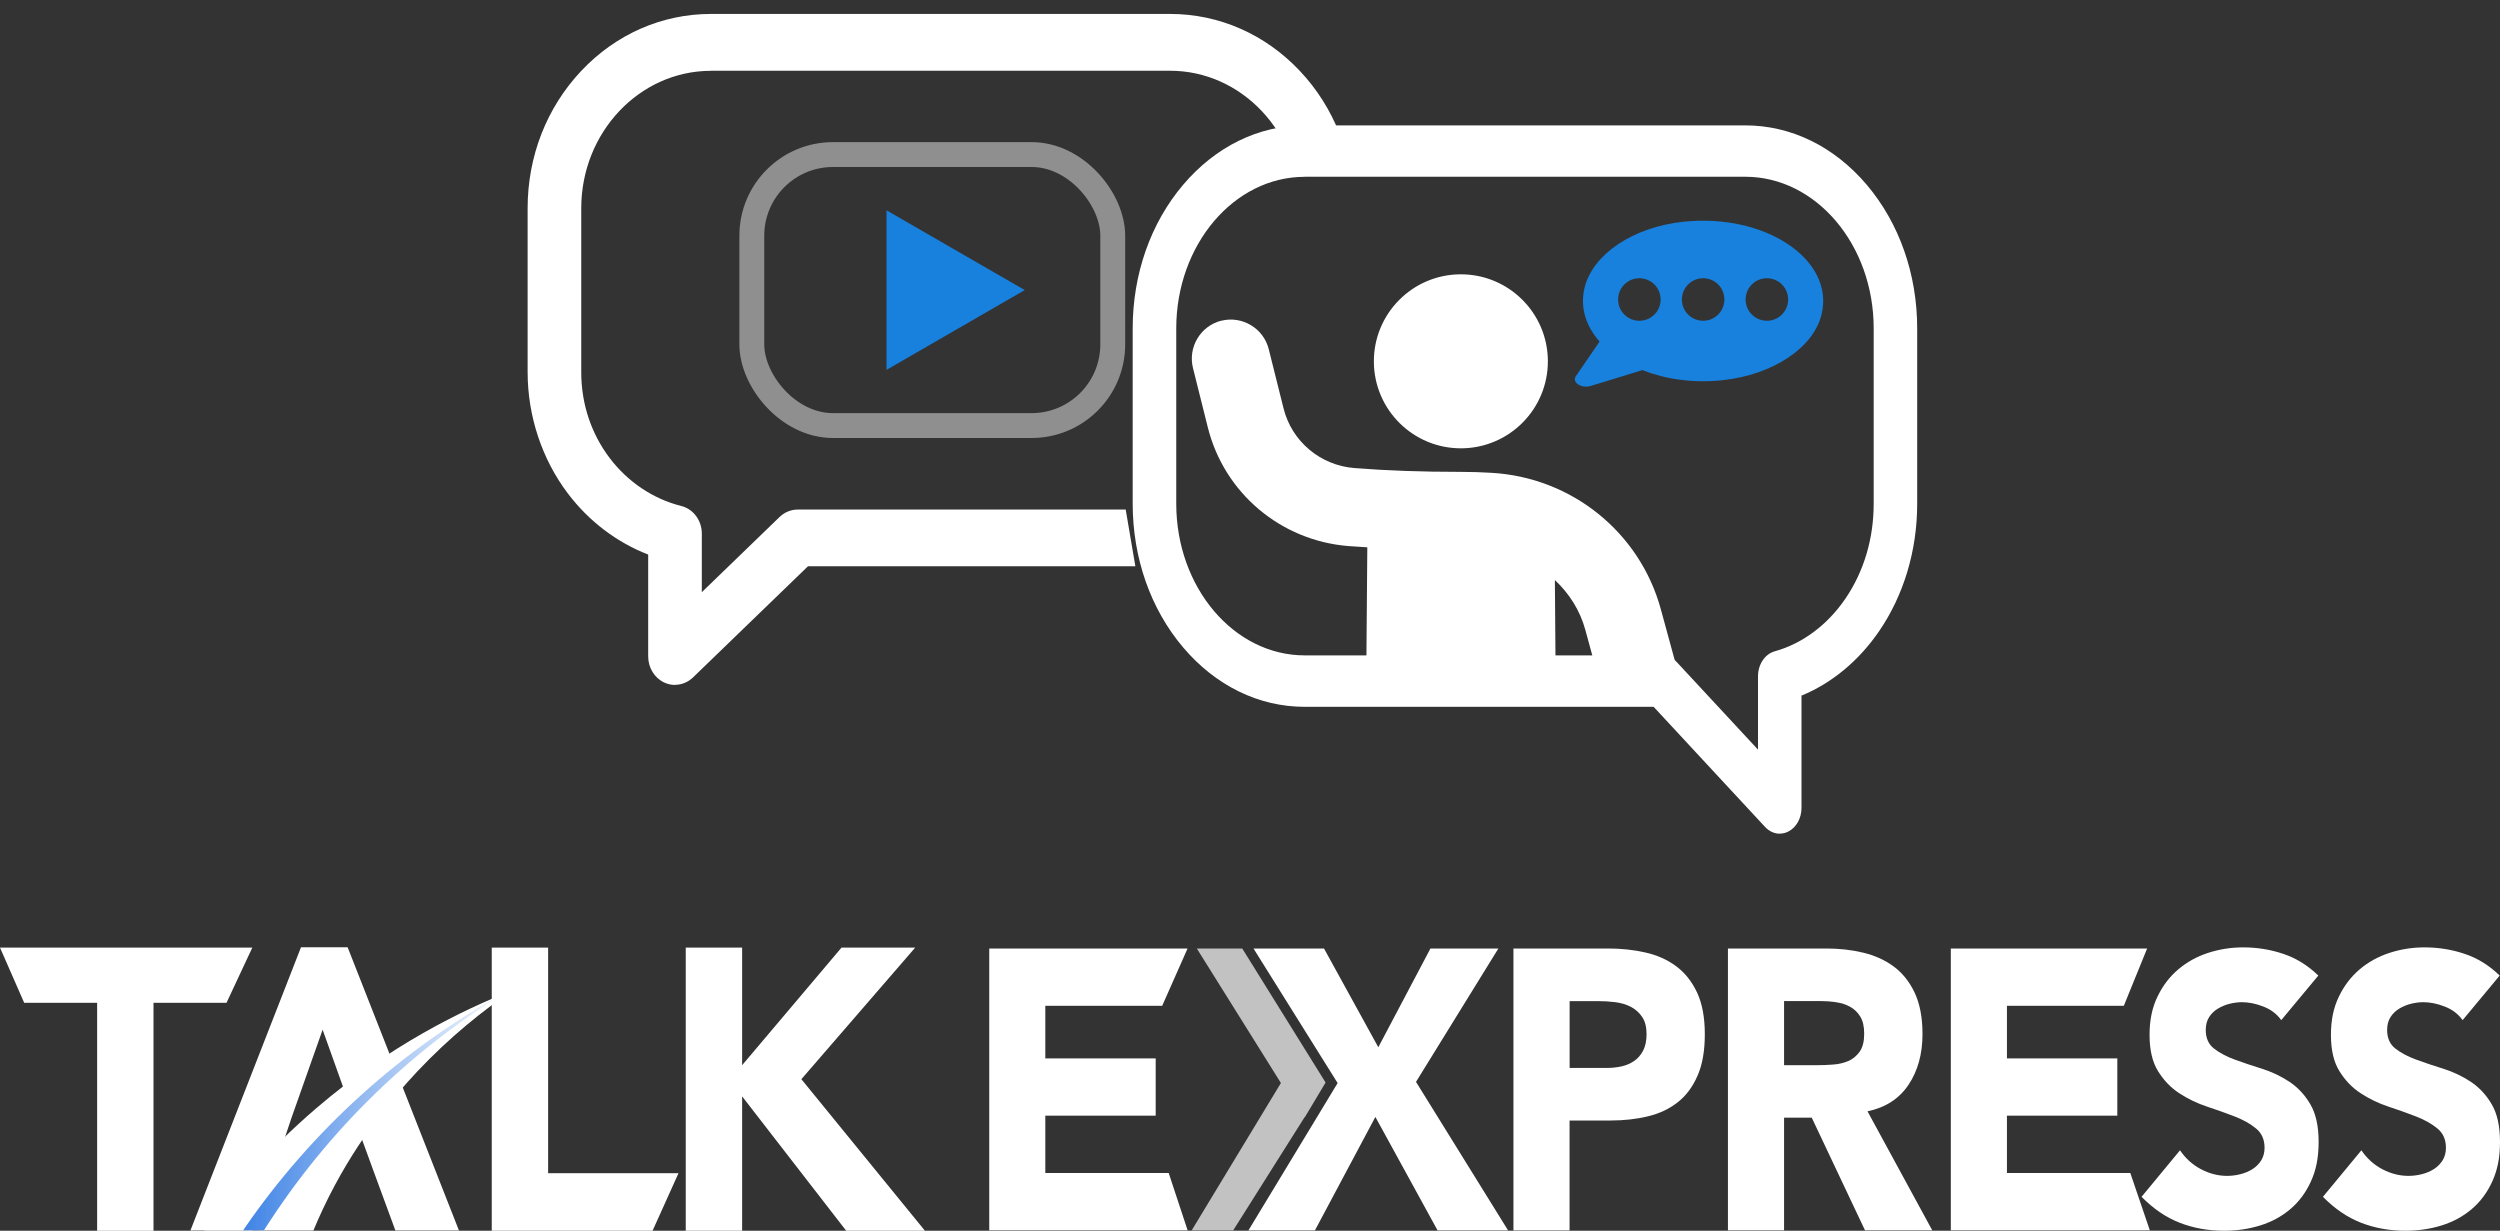 <svg xmlns="http://www.w3.org/2000/svg" xmlns:xlink="http://www.w3.org/1999/xlink" id="Layer_2" viewBox="0 0 400 196.92"><rect x="0" y="0" width="400" height="196.92" fill="#333333" stroke="none"/><defs><style>.cls-1,.cls-2{fill:none;}.cls-3{fill:url(#linear-gradient);}.cls-4{clip-path:url(#clippath-1);}.cls-5{clip-path:url(#clippath-3);}.cls-6{clip-path:url(#clippath-2);}.cls-2{stroke:#8f8f8f;stroke-miterlimit:10;stroke-width:3.98px;}.cls-7{fill:#fff;}.cls-8{fill:#1880dd;}.cls-9{fill:#c2c2c2;}.cls-10{clip-path:url(#clippath);}</style><clipPath id="clippath"><polyline class="cls-1" points="212.09 173.21 208.8 178.71 207.02 196.86 189.86 196.86 189.86 151.77 207.02 151.77"></polyline></clipPath><clipPath id="clippath-1"><path class="cls-1" d="M45.34,196.81c5.35-6.94,10.28-12.66,14.32-17.09,5.47-6.01,9.8-10.21,10.96-11.33,4.37-4.22,8.38-7.76,11.78-10.61-7.84,3.34-18.48,8.9-29.29,18.12-8.62,7.36-14.82,14.88-19.13,20.99"></path></clipPath><linearGradient id="linear-gradient" x1="38.29" y1="179.02" x2="82.83" y2="179.02" gradientUnits="userSpaceOnUse"><stop offset="0" stop-color="#3d82e5"></stop><stop offset="1" stop-color="#3d82e5" stop-opacity="0"></stop></linearGradient><clipPath id="clippath-2"><rect class="cls-1" x="171.88" y="18.81" width="145.92" height="86.92" transform="translate(489.67 124.54) rotate(180)"></rect></clipPath><clipPath id="clippath-3"><polygon class="cls-1" points="143.08 106.05 84.65 115.45 84.15 0 228.18 .45 218.51 26.55 202.56 26.55 177.91 68.6 181.78 91.32 143.08 106.05"></polygon></clipPath></defs><g id="Layer_1-2"><path class="cls-7" d="M158.27,151.76h31.74l-4.06,9.17h-18.7v8.41h17.66v9.17h-17.66v9.17h19.74l3.03,9.17h-31.74v-45.09Z"></path><path class="cls-7" d="M242.16,151.76h15.13c2.11,0,4.1.21,5.98.64,1.88.42,3.52,1.16,4.92,2.2,1.4,1.04,2.51,2.44,3.34,4.2.82,1.76,1.24,3.98,1.24,6.66s-.38,4.84-1.15,6.62c-.77,1.78-1.82,3.21-3.17,4.27-1.34,1.06-2.93,1.82-4.78,2.26-1.84.45-3.84.67-5.98.67h-6.56v17.58h-8.98v-45.09ZM251.14,170.87h5.98c.8,0,1.58-.09,2.33-.25.75-.17,1.42-.46,2.01-.86s1.07-.96,1.44-1.66c.36-.7.55-1.58.55-2.64,0-1.15-.24-2.07-.72-2.77-.48-.7-1.09-1.24-1.84-1.62s-1.58-.62-2.5-.73c-.92-.11-1.8-.16-2.65-.16h-4.6v10.7Z"></path><path class="cls-7" d="M276.46,151.76h15.77c2.07,0,4.04.22,5.9.67,1.86.45,3.49,1.19,4.89,2.23,1.4,1.04,2.51,2.44,3.34,4.2.82,1.76,1.24,3.96,1.24,6.59,0,3.18-.75,5.89-2.24,8.12-1.5,2.23-3.68,3.64-6.56,4.24l10.36,19.04h-10.76l-8.52-18.02h-4.43v18.02h-8.98v-45.09ZM285.44,170.43h5.29c.8,0,1.66-.03,2.56-.1.9-.06,1.72-.26,2.45-.57.73-.32,1.33-.82,1.81-1.5s.72-1.63.72-2.87c0-1.15-.21-2.06-.63-2.74-.42-.68-.96-1.2-1.61-1.56-.65-.36-1.4-.61-2.24-.73-.84-.13-1.67-.19-2.47-.19h-5.87v10.25Z"></path><path class="cls-7" d="M312.14,151.76h31.4l-3.73,9.17h-18.7v8.41h17.66v9.17h-17.66v9.17h19.74l3.12,9.17h-31.84v-45.09Z"></path><path class="cls-7" d="M364.99,163.21c-.7-.98-1.65-1.7-2.85-2.16-1.2-.47-2.34-.7-3.41-.7-.63,0-1.27.08-1.94.24-.67.16-1.29.42-1.88.76-.59.34-1.07.8-1.44,1.37-.37.57-.55,1.26-.55,2.07,0,1.3.44,2.3,1.33,2.99.89.69,2.01,1.28,3.35,1.77,1.35.49,2.8.98,4.35,1.46,1.55.49,3,1.18,4.35,2.07,1.35.9,2.47,2.09,3.35,3.6.89,1.5,1.33,3.52,1.33,6.04s-.41,4.49-1.22,6.28c-.81,1.79-1.91,3.27-3.3,4.45-1.39,1.18-2.99,2.05-4.82,2.62-1.83.57-3.76.85-5.79.85-2.55,0-4.92-.43-7.1-1.28-2.18-.85-4.21-2.23-6.1-4.15l6.15-7.44c.89,1.3,2,2.31,3.35,3.02,1.35.71,2.74,1.07,4.19,1.07.7,0,1.41-.09,2.13-.27.72-.18,1.37-.46,1.94-.82.57-.37,1.03-.83,1.39-1.4.35-.57.53-1.24.53-2.01,0-1.3-.45-2.33-1.36-3.08-.91-.75-2.04-1.39-3.41-1.92-1.37-.53-2.85-1.06-4.43-1.58-1.59-.53-3.07-1.24-4.43-2.13-1.37-.89-2.5-2.07-3.41-3.54-.91-1.46-1.36-3.39-1.36-5.79s.41-4.35,1.25-6.1c.83-1.75,1.94-3.21,3.33-4.39,1.39-1.18,2.98-2.06,4.79-2.65,1.81-.59,3.68-.88,5.6-.88,2.22,0,4.36.34,6.43,1.04,2.07.69,3.93,1.85,5.6,3.47l-5.93,7.13Z"></path><path class="cls-7" d="M394.01,163.21c-.7-.98-1.65-1.7-2.85-2.16-1.2-.47-2.34-.7-3.41-.7-.63,0-1.27.08-1.94.24-.67.16-1.29.42-1.88.76-.59.34-1.07.8-1.44,1.37-.37.57-.55,1.26-.55,2.07,0,1.3.44,2.3,1.33,2.99.89.69,2.01,1.28,3.35,1.77,1.35.49,2.8.98,4.35,1.46,1.55.49,3,1.18,4.35,2.07,1.35.9,2.47,2.09,3.35,3.6.89,1.5,1.33,3.52,1.33,6.04s-.41,4.49-1.22,6.28-1.91,3.27-3.3,4.45c-1.39,1.18-2.99,2.05-4.82,2.62-1.83.57-3.76.85-5.79.85-2.55,0-4.92-.43-7.1-1.28-2.18-.85-4.21-2.23-6.1-4.15l6.15-7.44c.89,1.3,2,2.31,3.35,3.02,1.35.71,2.74,1.07,4.19,1.07.7,0,1.41-.09,2.13-.27.72-.18,1.37-.46,1.94-.82.57-.37,1.03-.83,1.39-1.4.35-.57.53-1.24.53-2.01,0-1.3-.45-2.33-1.36-3.08-.91-.75-2.04-1.39-3.41-1.92-1.37-.53-2.85-1.06-4.43-1.58-1.59-.53-3.07-1.24-4.43-2.13-1.37-.89-2.5-2.07-3.41-3.54-.91-1.46-1.36-3.39-1.36-5.79s.41-4.35,1.25-6.1c.83-1.75,1.94-3.21,3.33-4.39,1.39-1.18,2.98-2.06,4.79-2.65,1.81-.59,3.68-.88,5.6-.88,2.22,0,4.36.34,6.43,1.04,2.07.69,3.93,1.85,5.6,3.47l-5.93,7.13Z"></path><path class="cls-7" d="M214.02,173.29l-13.46-21.53h11.28l8.69,15.8,8.34-15.8h10.87l-13.18,21.34,14.73,23.76h-11.28l-9.95-18.15-9.67,18.15h-10.64l14.27-23.57Z"></path><g class="cls-10"><path class="cls-9" d="M204.95,173.29l-13.46-21.53h7.27l13.33,21.44,3.7-21.44h10.87l-13.18,21.34,14.73,23.76h-11.28l-8.17-18.15-11.45,18.15h-6.64l14.27-23.57Z"></path></g><path class="cls-7" d="M56.65,178.83l-5.03-14.08-4.93,13.96-.04.11-2.83,8.45-3.41,9.6h-9.94l17.69-45.31h7.46l17.81,45.31h-10.17l-3.53-9.6"></path><path class="cls-7" d="M50.14,196.89c.95-2.28,2.07-4.71,3.42-7.22,2.4-4.48,4.97-8.28,7.4-11.42,1.7-2.2,3.62-4.49,5.79-6.8,5.26-5.58,10.6-9.83,15.34-13.04-8.29,3.26-19.86,8.94-31.48,18.9-7.94,6.8-13.75,13.76-17.89,19.56"></path><g class="cls-4"><path class="cls-3" d="M39.09,196.57c5.41-7.86,11.72-15.07,18.77-21.43,7.04-6.36,14.81-11.87,23.08-16.41-8.03,4.94-15.47,10.81-22.11,17.43-6.65,6.62-12.48,14.01-17.38,21.94l-.74,1.2-2.41-1.57.8-1.16Z"></path></g><path class="cls-7" d="M15.55,160.45H3.87l-3.87-8.83h40.37l-4.13,8.83h-11.68v36.48h-9.02v-36.48Z"></path><path class="cls-7" d="M78.68,151.62h9.02v36.09h20.86l-4.15,9.21h-25.73v-45.31Z"></path><path class="cls-7" d="M109.72,151.62h9.02v18.81l15.9-18.81h11.79l-18.21,21.05,19.77,24.25h-12.6l-16.65-21.5v21.5h-9.02v-45.31Z"></path><g class="cls-6"><path class="cls-7" d="M195.4,51.32c3.35-.84,6.76,1.2,7.6,4.55l2.37,9.48c1.32,5.28,5.88,9.11,11.34,9.54,5.12.41,10.85.61,17.03.61,1.62,0,3.27.05,4.9.15,12.84.74,23.72,9.51,27.09,21.82l4.05,14.84c.91,3.33-1.05,6.78-4.39,7.69-.55.15-1.11.22-1.65.22-2.75,0-5.28-1.83-6.04-4.61l-4.05-14.84c-.86-3.14-2.6-5.84-4.87-7.96l.18,23.22,6.22,46.29c.51,3.81-2.16,7.31-5.97,7.82-.31.04-.63.06-.93.06-3.43,0-6.42-2.54-6.89-6.03l-6.04-45.03h-3.19l-6.05,45.03c-.47,3.49-3.46,6.03-6.89,6.03-.31,0-.62-.02-.93-.06-3.81-.51-6.48-4.01-5.97-7.82l6.22-46.29.23-28.46c-1.02-.06-2.04-.13-3.02-.2-10.83-.86-19.88-8.49-22.5-18.99l-2.37-9.48c-.84-3.36,1.2-6.76,4.55-7.6Z"></path><circle class="cls-7" cx="233.74" cy="57.81" r="13.92" transform="translate(-.35 1.43) rotate(-.35)"></circle><path class="cls-8" d="M252.15,60.17l3.78-5.52c-2.16-2.45-3.16-5.41-2.41-8.56,1.28-5.39,7.74-9.75,15.8-10.61,13.07-1.4,24.2,6.02,22.15,14.76-1.27,5.39-7.79,9.73-15.85,10.59-4.72.51-9.16-.16-12.84-1.61l-8.26,2.53c-1.51.46-3.07-.58-2.37-1.59ZM282.7,51.32c1.88,0,3.4-1.52,3.4-3.4s-1.52-3.4-3.4-3.4-3.4,1.52-3.4,3.4,1.52,3.4,3.4,3.4ZM272.5,51.32c1.88,0,3.4-1.52,3.4-3.4s-1.52-3.4-3.4-3.4-3.4,1.52-3.4,3.4,1.52,3.4,3.4,3.4ZM262.3,51.32c1.88,0,3.4-1.52,3.4-3.4s-1.52-3.4-3.4-3.4-3.4,1.52-3.4,3.4,1.52,3.4,3.4,3.4Z"></path></g><path class="cls-1" d="M175.23,70.61c-13.87,0-25.16,11.29-25.16,25.16v29.09c0,13.88,11.29,25.16,25.16,25.16h70c1.06,0,2.09.4,2.87,1.11l15.91,14.53v-12.16c0-1.98,1.36-3.7,3.29-4.15,5.42-1.28,10.34-4.39,13.85-8.76,3.61-4.5,5.52-9.94,5.52-15.73v-29.09c0-13.88-11.29-25.16-25.16-25.16h-86.28Z"></path><g class="cls-5"><path class="cls-7" d="M108,109.59c-.58,0-1.17-.13-1.73-.39-1.55-.73-2.56-2.36-2.56-4.16v-16.31c-5.01-1.94-9.49-5.33-12.85-9.77-4.15-5.49-6.44-12.39-6.44-19.43v-26.23c0-8.3,3.05-16.1,8.59-21.97,5.54-5.87,12.91-9.1,20.75-9.1h73.45c7.84,0,15.2,3.23,20.75,9.1,5.54,5.87,8.59,13.67,8.59,21.97v26.23c0,8.3-3.05,16.1-8.59,21.97-5.54,5.87-12.91,9.1-20.75,9.1h-57.93l-18.39,17.78c-.81.78-1.84,1.19-2.89,1.19ZM113.76,11.33c-11.45,0-20.76,9.86-20.76,21.99v26.23c0,5.06,1.58,9.81,4.55,13.74,2.9,3.82,6.95,6.54,11.43,7.66,1.94.48,3.31,2.31,3.31,4.42v9.38l12.44-12.03c.79-.76,1.82-1.19,2.89-1.19h59.59c11.45,0,20.76-9.86,20.76-21.99v-26.23c0-12.12-9.31-21.99-20.76-21.99h-73.45Z"></path><path class="cls-1" d="M113.76,6.78h73.45c13.83,0,25.05,11.88,25.05,26.53v26.23c0,14.65-11.22,26.53-25.05,26.53h-59.59l-19.62,18.97v-19.68c-11.06-2.76-19.29-13.27-19.29-25.83v-26.23c0-14.65,11.22-26.53,25.05-26.53Z"></path><polygon class="cls-8" points="141.84 33.65 141.84 59.18 163.96 46.41 141.84 33.65"></polygon><rect class="cls-2" x="120.29" y="24.73" width="57.75" height="43.36" rx="12.99" ry="12.99"></rect></g><path class="cls-7" d="M284.76,133.39c-.85,0-1.69-.37-2.35-1.08l-17.83-19.22h-55.83c-7.35,0-14.26-3.38-19.46-9.52-5.2-6.14-8.06-14.29-8.06-22.97v-28.05c0-8.68,2.86-16.84,8.06-22.97,5.2-6.14,12.11-9.52,19.46-9.52h70.48c7.35,0,14.26,3.38,19.46,9.52,5.2,6.14,8.06,14.29,8.06,22.97v28.05c0,3.76-.54,7.44-1.6,10.95-1.03,3.39-2.52,6.54-4.44,9.36-3.25,4.78-7.6,8.39-12.47,10.39v17.97c0,1.63-.81,3.1-2.08,3.76-.45.24-.93.35-1.4.35ZM208.75,28.29c-11.33,0-20.55,10.89-20.55,24.26v28.05c0,13.38,9.22,24.26,20.55,24.26h57.18c.87,0,1.71.38,2.35,1.07l13,14.01v-11.73c0-1.91,1.11-3.57,2.68-4,4.43-1.23,8.45-4.23,11.32-8.45,2.95-4.34,4.51-9.59,4.51-15.17v-28.05c0-13.38-9.22-24.26-20.55-24.26h-70.48Z"></path></g></svg>